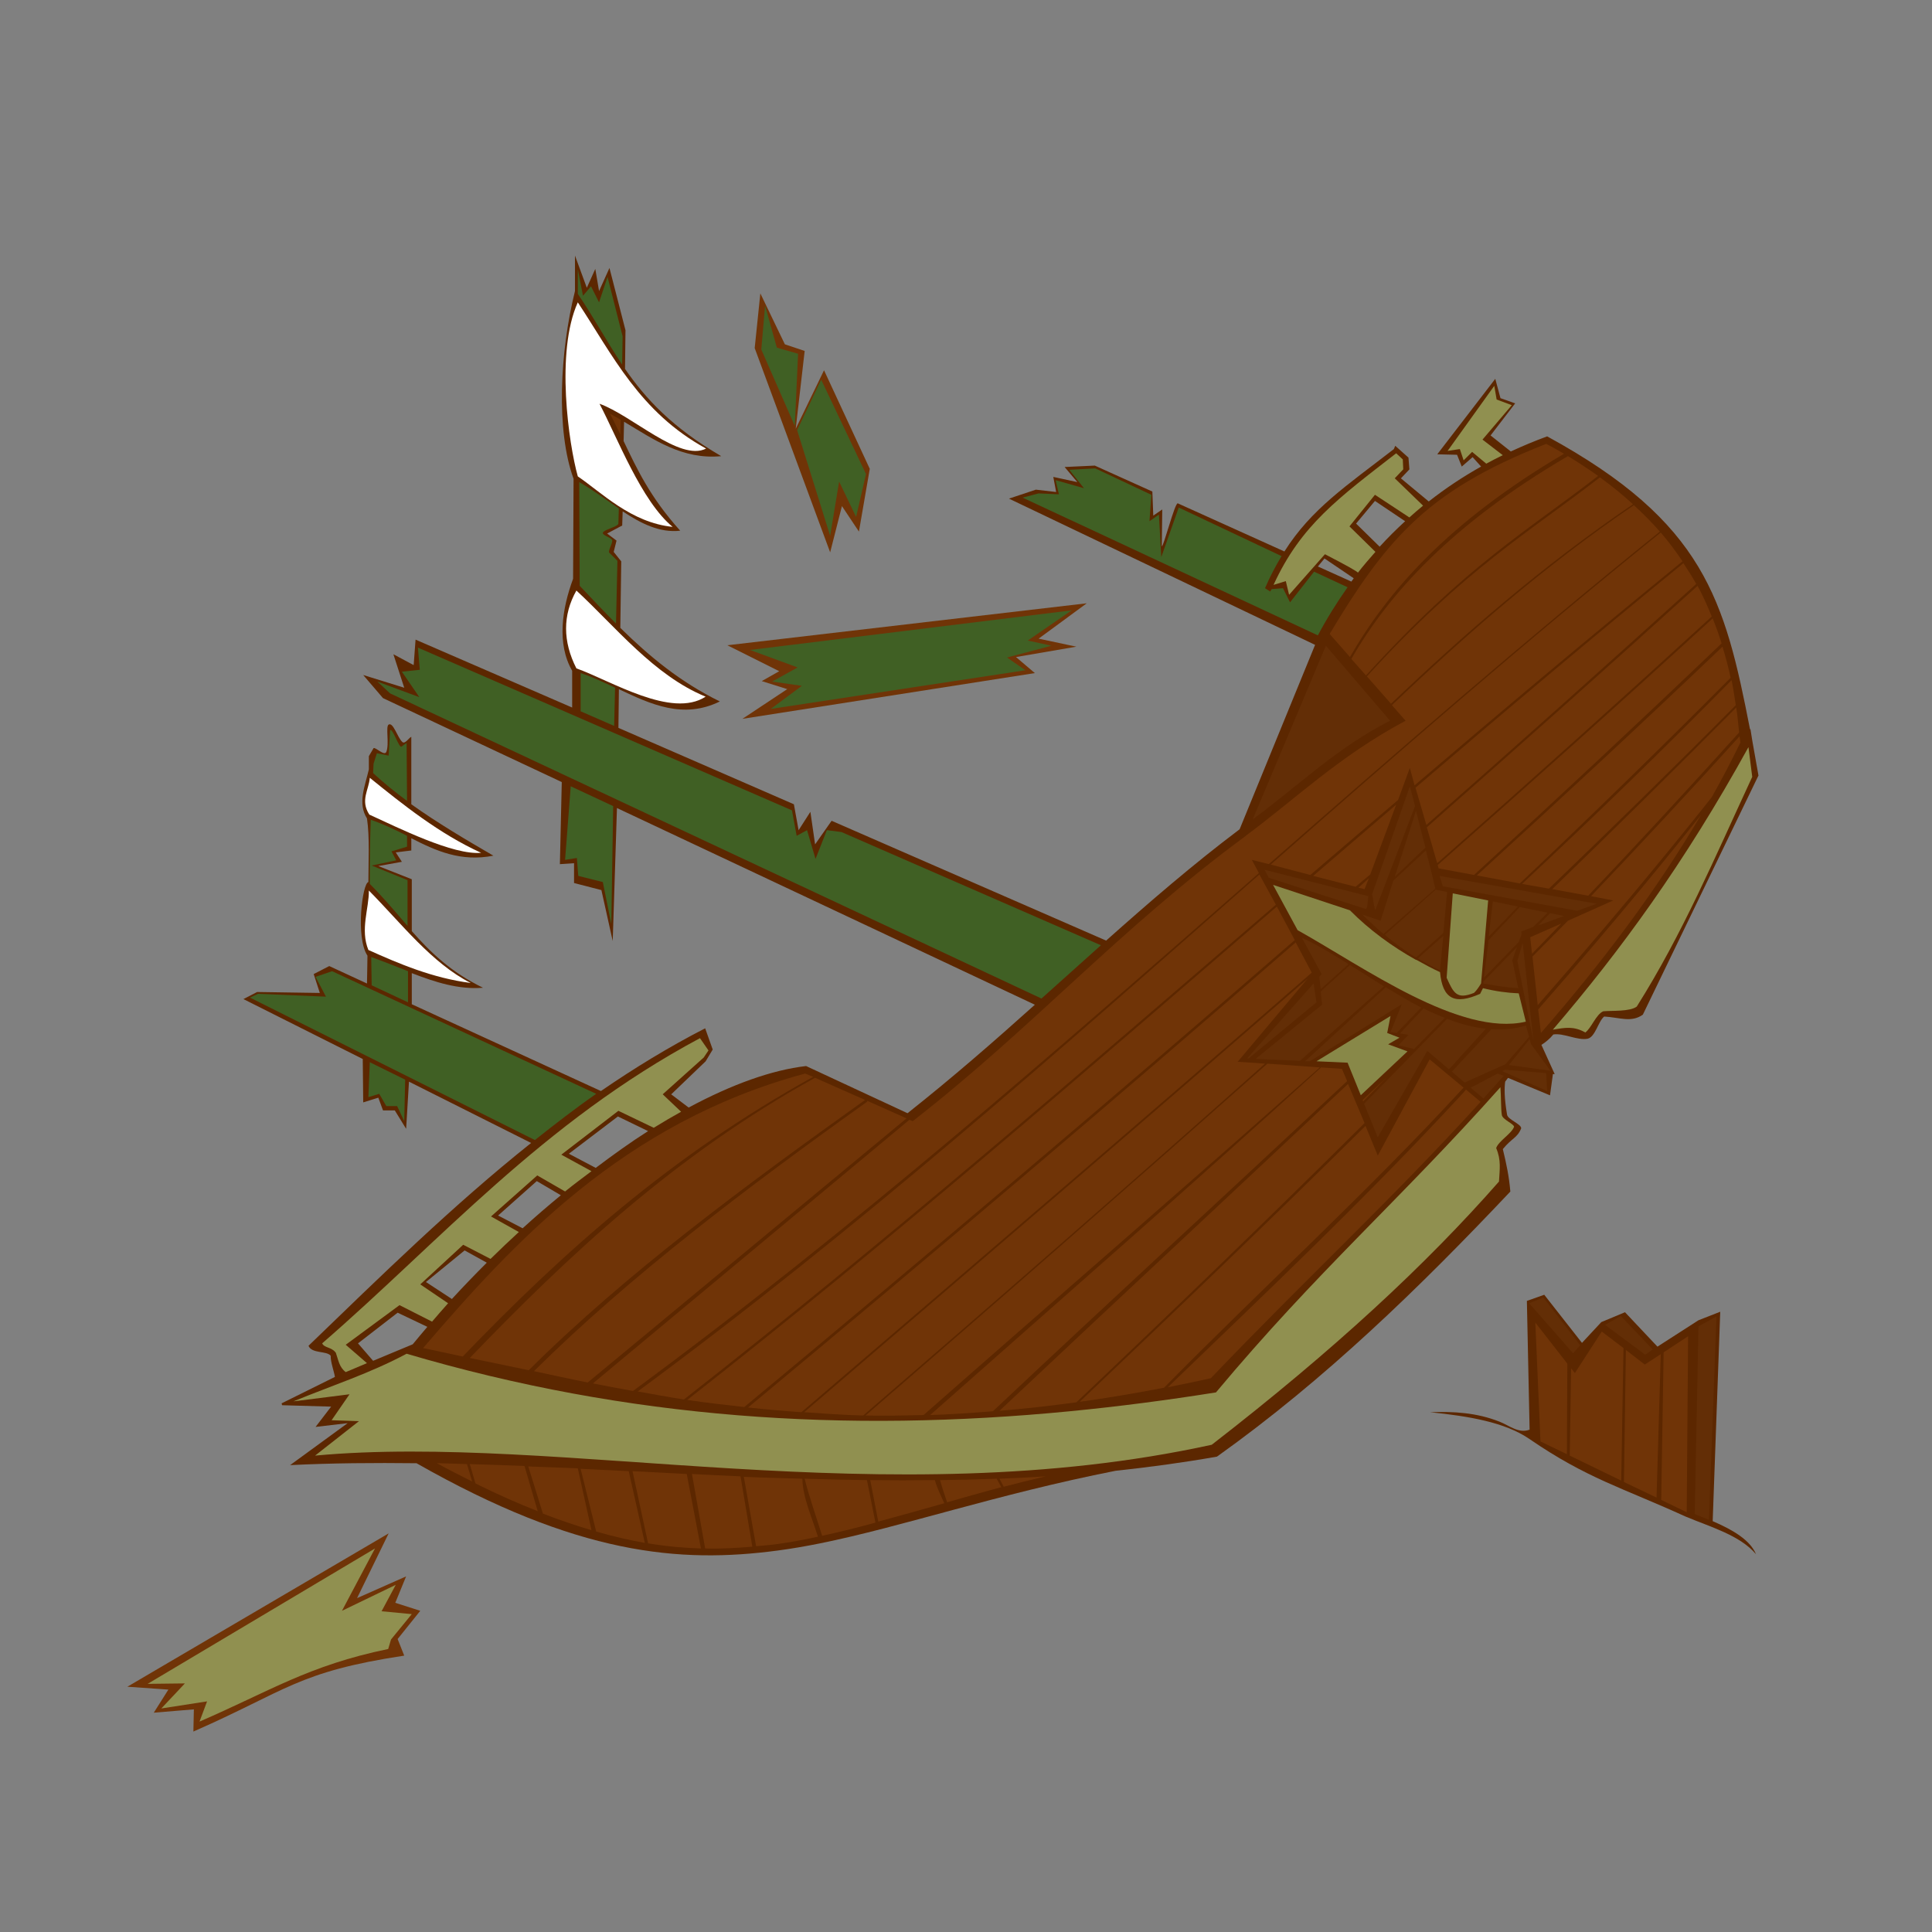 <?xml version="1.0" encoding="UTF-8"?>
<svg version="1.0" viewBox="0 0 128 128" xmlns="http://www.w3.org/2000/svg" xmlns:xlink="http://www.w3.org/1999/xlink">
<rect x="0" y="0" width="128" height="128" fill="#808080" stroke="none"/>
<g fill-rule="evenodd">
<path d="m38.094 16.938v2.344c-1.006 4.039-1.262 9.243-0.094 12.438l-0.031 6.625c-0.728 1.963-1.095 4.304-0.062 6.094v2.438l-10.375-4.5-0.125 1.688-1.344-0.719 0.719 2.219-2.719-0.844 1.312 1.531 11.844 5.562-0.125 5.438 0.938-0.062v1.312l1.812 0.469 0.75 3.375 0.281-8.812 27.688 13.031c-2.725 2.447-5.503 4.867-8.438 7.188l-6.719-3.125c-2.26 0.259-4.92 1.213-7.781 2.75l-1.156-0.875 2.281-2.188 0.469-0.781-0.5-1.406c-2.415 1.241-4.702 2.641-6.906 4.156l-12.531-5.75v-2.062c1.544 0.6 3.117 1.104 4.719 0.969-2.126-1.029-3.486-2.358-4.719-3.75v-3.438l-2.219-0.875 1.562-0.281-0.406-0.625 1.031-0.125v-0.812c1.625 0.831 3.272 1.582 5.438 1.156-1.803-1.048-3.7-2.164-5.438-3.406v-4.469c-0.167 0.068-0.417 0.507-0.594 0.344-0.326-0.299-0.599-1.325-0.906-1.156-0.22 0.121 0.06 1.286-0.156 1.812-0.123 0.299-0.713-0.328-0.844-0.25l-0.312 0.531c-4e-3 0.35 2e-3 0.543 0 0.875-0.255 1.11-0.76 2.251-0.125 3.25 0.186 1.246 0.095 2.853 0.094 4.219-0.39 0.043-0.865 3.665-0.062 4.875-0.012 0.619-0.013 1.158-0.031 1.844l-2.5-1.156-1.031 0.531 0.406 1.25-4.156-0.062-0.906 0.469 7.906 3.969 0.031 2.875 1-0.312 0.312 0.844h0.781l0.75 1.219 0.188-3.125 8.094 4.062c-5.186 4.131-9.957 8.815-14.75 13.438 0.219 0.534 1.189 0.318 1.469 0.656-4e-3 0.456 0.219 1.013 0.281 1.406l-3.531 1.75 0.031 0.125 3.25 0.094-1.031 1.344 2.125-0.25-3.812 2.781c2.781-0.138 5.569-0.157 8.375-0.125 10.659 6.062 17.404 6.653 23.938 5.783 0.909-0.12 1.834-0.281 2.781-0.471 5.491-1.11 11.714-3.256 19.594-4.812 2.226-0.237 4.468-0.54 6.719-0.938 7.171-5.114 13.398-11.172 19.436-17.562-0.084-0.991-0.251-1.794-0.498-2.812 0.598-0.735 0.957-0.733 1.217-1.375 0.01-0.29-0.889-0.578-0.936-0.906-0.192-1.122-0.181-1.782-0.125-2.188l0.188-0.25 2.783 1.156 0.191-1.406h0.119l-0.881-1.938c0.27-0.161 0.561-0.408 0.791-0.688 0.68-0.11 1.599 0.417 2.279 0.281 0.51-0.133 0.7-1.162 1.09-1.469 1.03 0.06 1.8 0.42 2.561-0.125l7.66-15.844-0.41-2.312-0.119-0.75h-0.031c-1.67-8.563-3.009-13.717-13.439-19.406-0.83 0.303-1.63 0.64-2.41 1l-1.34-1.062 1.631-2.125-0.975-0.344-0.344-1.281-3.844 5 1.312 0.031 0.312 0.781 0.719-0.625 0.562 0.625c-1.231 0.689-2.385 1.462-3.469 2.312l-1.844-1.531 0.562-0.594-0.062-0.781-0.875-0.781-0.094 0.219c-3.135 2.431-5.456 3.947-7.25 6.781l-7.062-3.188c-0.195-0.07-0.951 2.913-1.062 2.844l0.031-2.438-0.594 0.406-0.062-1.594-3.812-1.719-2 0.094 0.844 1-1.594-0.344 0.188 1-1.344-0.156-1.781 0.594 20.281 9.688-5 12.219c-3.105 2.338-5.99 4.835-8.844 7.375l-18.188-7.938-1.094 1.562-0.312-2.156-0.781 1.219-0.312-1.719-11.625-5.062 0.031-2.562c2.138 1.013 4.274 1.998 6.688 0.812-2.609-1.28-4.648-2.963-6.594-4.875l0.062-4.406-0.5-0.625 0.188-0.75-0.625-0.469 1-0.531 0.031-0.938c1.21 0.801 2.455 1.437 3.812 1.281-2.002-2.224-2.861-4.085-3.75-5.938l0.031-1.281c1.971 1.176 3.857 2.526 6.438 2.281-3.271-1.908-5.02-3.82-6.375-5.781l0.031-2.562-1.062-4.125-0.688 1.531-0.25-1.469-0.562 1.25-0.781-2.125zm53 16.25 2 1.344c-0.581 0.534-1.155 1.101-1.688 1.688l-1.562-1.531 1.25-1.5zm-3.344 3.812 1.938 1.312c-0.054 0.073-0.103 0.146-0.156 0.219l-2.219-1 0.438-0.531zm-46.812 36.969 2 0.969c-1.145 0.726-2.295 1.554-3.469 2.438l-1.781-0.938 3.25-2.469zm-5.375 4.281 1.594 0.938c-0.846 0.7-1.687 1.417-2.531 2.188l-1.625-0.844 2.562-2.281zm-4.781 4.594 1.469 0.812c-0.774 0.773-1.556 1.581-2.312 2.406l-1.719-1.125 2.562-2.094zm-4.438 4.125 1.969 0.938c-0.327 0.38-0.647 0.767-0.969 1.156l-2.625 1.094-1-1.156 2.625-2.031z" fill="#5c2700"/>
<path d="m38.281 17.844 0.344 1.75 0.531-0.625 0.532 1.062 0.562-1.687 1 3.937c-0.014 0.636-0.019 1.26-0.031 1.875-1.019-1.52-1.84-3.062-2.938-4.687v-1.625z" fill="#406024"/>
<path d="m50.375 19.438-0.375 3.624 5 13.532 0.781-3.063 1.125 1.688 0.719-4.157-3.031-6.531-1.875 3.875 0.593-5.156-1.312-0.438-1.625-3.374z" fill="#703407"/>
<path d="m38.281 20.031c2.311 3.494 4.096 7.279 8.5 9.688-1.738 0.884-4.911-2.201-7.062-2.969 1.199 2.279 2.778 6.454 4.843 8.156-2.738-0.273-4.694-2.266-6.281-3.344-0.599-2.138-1.487-8.249 0-11.531z" fill="#fff"/>
<path d="m50.688 20.25 0.781 2.781 1.406 0.407-0.219 4.781-2.218-5.063 0.25-2.906z" fill="#406024"/>
<path d="m54.406 25.156 2.969 6.25-0.656 2.844-1.125-2.344-0.594 3.594-2.188-7 1.594-3.344z" fill="#406024"/>
<path d="m99 25.562 0.156 0.907 1.004 0.375-1.941 2.281 1.343 1.031c-0.371 0.181-0.734 0.368-1.093 0.563l-0.938-0.781-0.562 0.562-0.25-0.75-0.813 0.125 3.094-4.313z" fill="#909050"/>
<path d="m40.406 27.406c0.242 0.13 0.482 0.267 0.719 0.406-6e-3 0.32-0.026 0.643-0.031 0.969-0.222-0.457-0.433-0.907-0.688-1.375z" fill="#703407"/>
<path d="m102.44 29.406c0.41 0.22 0.8 0.43 1.18 0.656-7.695 4.535-11.69 9.13-14.182 13.469l-1.344-1.531c1.821-3.053 3.398-5.337 5.344-7.219h0.031c5e-3 -5e-3 -5e-3 -0.026 0-0.031 2.21-2.128 4.897-3.739 8.971-5.344z" fill="#703407"/>
<path d="m92.5 30.031 0.438 0.407 0.031 0.656-0.563 0.594 1.875 1.812c-0.309 0.252-0.609 0.516-0.906 0.781l-2.281-1.5-1.688 2.094 1.719 1.687c-0.391 0.446-0.792 0.901-1.156 1.376-0.124-0.113-0.546-0.369-2.188-1.219l-2.375 2.687-0.218-0.906-0.813 0.25c1.817-3.969 4.329-5.769 8.125-8.719z" fill="#909050"/>
<path d="m103.88 30.219c0.7 0.422 1.37 0.868 2 1.312-4.68 3.634-8.725 5.903-15.38 13.219l-0.969-1.094c2.468-4.295 6.637-8.929 14.349-13.437z" fill="#703407"/>
<path d="m72.562 31.031 3.719 1.75-0.125 1.75 0.625-0.437 0.157 2.812 1.156-3.281 6.812 3.219c-0.38 0.635-0.756 1.331-1.094 2.125l0.344 0.219c0.025-0.059 0.069-0.099 0.094-0.157l0.75-0.062 0.469 0.937 1.593-2.031 2.219 1.031c-0.708 1.007-1.37 2.06-1.969 3.188l-19.562-9.125 1.062-0.281 1.344 0.062-0.218-0.938 1.874 0.532-0.968-1.219 1.718-0.094z" fill="#406024"/>
<path d="m106 31.625c0.8 0.576 1.52 1.172 2.19 1.781-6.09 4.145-11.222 8.631-16.034 13.219l-1.594-1.813c6.518-7.142 10.738-9.539 15.438-13.187z" fill="#703407"/>
<path d="m38.375 31.938c0.889 0.513 1.749 1.152 2.625 1.75-9e-3 0.34-0.024 0.631-0.031 1-4e-3 0.206-1.027 0.414-1.031 0.624-4e-3 0.182 0.628 0.316 0.624 0.5-5e-3 0.27-0.213 0.505-0.218 0.782l0.562 0.562-0.094 4.156c-0.797-0.795-1.593-1.639-2.406-2.5l-0.031-6.874z" fill="#406024"/>
<path d="m108.25 33.469c0.62 0.574 1.2 1.149 1.72 1.75-9.01 7.256-17.498 14.669-25.908 22.031l-1.124-0.281 0.468 0.875c-13.452 11.779-26.715 23.445-41.468 34.312-0.893-0.159-1.778-0.328-2.657-0.5l20.969-17.468 0.219 0.093c8.047-6.269 13.551-12.62 22.031-18.875h0.031c5e-3 -3e-3 -5e-3 -0.027 0-0.031 3.235-2.384 6.187-5.279 10.594-7.625l-0.906-1.031c4.796-4.573 10.001-9.144 16.031-13.25z" fill="#703407"/>
<path d="m110.03 35.281c0.53 0.62 1.01 1.263 1.44 1.907-6.07 4.949-11.963 9.898-17.751 14.843l-0.313-1.156-0.781 2.125c-1.947 1.666-3.88 3.306-5.813 4.969l-2.624-0.688c8.384-7.373 16.862-14.76 25.842-22z" fill="#703407"/>
<path d="m111.53 37.312c0.3 0.456 0.59 0.91 0.85 1.376-5.91 5.345-11.86 10.674-17.88 15.968l-0.719-2.468c5.801-4.961 11.679-9.92 17.749-14.876z" fill="#703407"/>
<path d="m112.47 38.812c0.36 0.664 0.66 1.352 0.94 2.032-6.01 5.501-12.07 10.945-18.191 16.344l-0.688-2.376c6.019-5.302 12.009-10.627 17.939-16z" fill="#703407"/>
<path d="m38.188 39.125c2.596 2.398 5.136 5.625 8.562 7.031-2.259 1.468-6.266-1.055-8.562-1.875-0.906-1.774-0.917-3.531 0-5.156z" fill="#fff"/>
<path d="m72 39.969-23.812 2.781 3.437 1.719-1.156 0.656 1.687 0.531-2.968 1.969 19.374-3.031-1.25-1.063 4-0.687-2.5-0.532 3.188-2.343z" fill="#703407"/>
<path d="m71 40.438-2.906 2 1.562 0.343-2.937 0.781 1.219 0.844-16.876 2.563 2.063-1.531-1.969-0.282 1.688-0.937-3.156-1.157 21.312-2.624z" fill="#406024"/>
<path d="m113.47 40.969c0.22 0.549 0.42 1.098 0.59 1.656-5.4 5.161-10.87 10.275-16.404 15.344l-2.344-0.438-0.062-0.219c6.13-5.402 12.21-10.837 18.22-16.343z" fill="#703407"/>
<path d="m87.844 42.781 4.25 4.969c-3.562 1.811-6.074 4.314-9.094 6.531l4.844-11.5z" fill="#632e06"/>
<path d="m114.12 42.844c0.21 0.68 0.39 1.373 0.54 2.062-4.61 4.624-9.27 9.177-13.97 13.625l-2.846-0.531c5.476-4.995 10.916-10.036 16.276-15.156z" fill="#703407"/>
<path d="m27.688 42.906 24.781 10.782 0.312 1.687 0.688-0.375 0.562 1.906 0.75-1.906 0.969 0.125 17.188 7.5c-1.315 1.173-2.626 2.352-3.938 3.531l-43.156-20.218-0.844-0.782 2.781 1.032-1.156-1.688 1.187-0.125-0.124-1.469z" fill="#406024"/>
<path d="m38.469 44.594c0.768 0.253 1.526 0.611 2.281 0.968l-0.062 2.532-2.219-0.969v-2.531z" fill="#406024"/>
<path d="m114.72 45.062c0.12 0.553 0.19 1.101 0.28 1.657-4.11 4.145-8.24 8.172-12.38 12.156l-1.78-0.313c4.72-4.404 9.36-8.897 13.88-13.5z" fill="#703407"/>
<path d="m115.03 46.875c0.09 0.551 0.13 1.104 0.19 1.656-3.28 3.629-6.6 7.243-10 10.813l-2.38-0.438c4.07-3.935 8.13-7.938 12.19-12.031z" fill="#703407"/>
<path d="m25.844 48.375c0.178-0.145 0.572 1.161 0.75 1.094l0.344-0.25 0.031 3.843c-0.803-0.586-1.563-1.206-2.25-1.843 0.014-0.219 0.015-0.4 0.031-0.625l0.219-0.688 0.781 0.156 0.094-1.687z" fill="#406024"/>
<path d="m115.25 48.781c0.01 0.136 0.05 0.27 0.06 0.407-0.6 1.232-1.23 2.436-1.9 3.624-1.18 1.5-5.45 6.845-11.53 13.782l-0.35-3.219c0.78-0.795 1.57-1.578 2.35-2.375l3-1.344-1.47-0.281c3.34-3.503 6.61-7.029 9.84-10.594z" fill="#703407"/>
<path d="m115.84 49.5 0.25 1.969c-2.52 5.429-4.62 10.409-7.65 15.219-0.46 0.346-1.65 0.257-2.22 0.312-0.48 0.206-0.78 1.103-1.19 1.406-0.75-0.432-1.33-0.328-2.15-0.187 4.46-5.206 8.7-10.997 12.96-18.719z" fill="#909050"/>
<path d="m24.5 51.531c2.18 1.765 4.608 3.711 7.375 4.969-1.838 0.174-5.51-1.668-7.406-2.531-0.618-0.945-0.025-1.648 0.031-2.438z" fill="#fff"/>
<path d="m37.812 52.094 2.813 1.312-0.125 7.813-0.562-2.781-1.626-0.407-0.093-1.187-0.781 0.125 0.374-4.875z" fill="#406024"/>
<path d="m93.406 52.094 0.344 1.312-2.625 6.875c-0.072-0.057-0.143-0.666-0.219-1.031l2.5-7.156z" fill="#632e06"/>
<path d="m92.5 53.312-1.719 4.626c-0.318 0.276-0.651 0.535-0.969 0.812l-2.812-0.719c1.828-1.575 3.66-3.141 5.5-4.719z" fill="#703407"/>
<path d="m93.812 53.719 0.626 2.437-2.032 1.938 1.406-4.375z" fill="#632e06"/>
<path d="m112.69 54c-2.97 5.041-6.53 9.759-10.6 14.438l-0.18-1.563c5.44-6.2 9.07-10.725 10.78-12.875z" fill="#703407"/>
<path d="m24.562 54.312c0.835 0.283 1.624 0.66 2.407 1.063v0.719l-1.031 0.312 0.312 0.594-1.625 0.344 2.375 0.968v3.032c-0.809-0.935-1.597-1.875-2.5-2.782-0.01-1.389 0.017-2.821 0.062-4.25z" fill="#406024"/>
<path d="m94.469 56.344 0.406 1.594 0.219 0.937-3.438 3c-0.477-0.404-0.936-0.839-1.406-1.281l1.219 0.406 0.843-2.656 2.157-2z" fill="#632e06"/>
<path d="m83.781 57.625 6.875 1.75c-0.053 0.383-0.056 0.883-0.187 0.844l-6.407-2.063-0.281-0.531z" fill="#632e06"/>
<path d="m83.438 57.938 1.093 2c-12.871 11.088-25.573 22.092-39.219 32.781-1.03-0.156-2.055-0.354-3.062-0.531 14.703-10.847 27.852-22.52 41.188-34.25z" fill="#703407"/>
<path d="m95.375 58.031 10.405 1.844-1.28 0.469-8.906-1.625-0.219-0.688z" fill="#632e06"/>
<path d="m90.688 58.188-0.282 0.718-0.406-0.094c0.231-0.206 0.458-0.416 0.688-0.624z" fill="#703407"/>
<path d="m84.344 58.625 5.094 1.687c1.294 1.307 2.8 2.403 4.374 3.282h0.032c0.517 0.287 1.037 0.575 1.562 0.812 0.169 1.812 0.993 2.171 2.656 1.438l0.188-0.375c0.826 0.206 1.611 0.312 2.37 0.343l0.47 1.876c-4.354 1.013-10.72-3.608-15.121-6.063l-1.625-3z" fill="#888848"/>
<path d="m95.094 58.938 0.781 0.156-0.25 2.718-1.813 1.626c-0.731-0.449-1.405-0.949-2.062-1.5l3.344-2.969v-0.031z" fill="#632e06"/>
<path d="m24.438 59c2.149 2.17 4.168 4.818 6.75 6.125-2.518-0.321-4.749-1.274-6.782-2.187-0.553-1.356 0.044-2.74 0.032-3.938z" fill="#fff"/>
<path d="m96.25 59.188 2.344 0.468-0.469 5.5c-0.155 0.249-0.299 0.47-0.469 0.625-1.132 0.452-1.348 0.031-1.812-1l0.406-5.593z" fill="#888848"/>
<path d="m98.906 59.719 1.654 0.343-1.935 2 0.281-2.343z" fill="#632e06"/>
<path d="m84.594 60.062 1.187 2.219c-12.025 10.447-24.222 20.761-36.469 30.938-1.283-0.143-2.541-0.284-3.781-0.469 13.597-10.657 26.254-21.642 39.063-32.688z" fill="#703407"/>
<path d="m100.69 60.094 1.84 0.375-0.94 0.937-0.81 0.313 0.03 0.187-0.19 0.5-2.308 2.375 0.313-2.5 2.065-2.187z" fill="#632e06"/>
<path d="m102.69 60.5 0.93 0.188-1.71 0.624 0.78-0.812z" fill="#632e06"/>
<path d="m103.44 61.188c-0.65 0.667-1.29 1.333-1.94 2l-0.12-1.094 2.06-0.906z" fill="#703407"/>
<path d="m95.625 62-0.219 2.281c-0.517-0.225-1.003-0.502-1.468-0.781l1.687-1.5z" fill="#632e06"/>
<path d="m86.25 62.125c0.957 0.445 2.01 1.072 3.094 1.75l-1.844 1.656-0.094-0.812 0.156-0.188-1.312-2.406z" fill="#632e06"/>
<path d="m85.844 62.438 1.062 2c-11.145 9.72-22.432 19.37-33.812 29.124-1.203-0.083-2.373-0.186-3.532-0.312 12.232-10.163 24.337-20.42 36.282-30.812z" fill="#703407"/>
<path d="m100.88 62.469 0.71 6.469-1.06-5.282 0.35-1.187z" fill="#632e06"/>
<path d="m100.5 62.75-0.31 0.875 0.4 1.844c-0.825-0.055-1.596-0.171-2.309-0.313v-0.125l0.031-0.031 2.188-2.25z" fill="#632e06"/>
<path d="m24.594 63.406c0.796 0.288 1.618 0.613 2.437 0.938v2.062l-2.406-1.125c-0.012-0.731-0.019-1.21-0.031-1.875z" fill="#406024"/>
<path d="m89.438 63.938c0.736 0.461 1.477 0.933 2.25 1.406l-5.563 4.937-2.937-0.125 4.406-3.594-0.094-0.874 1.938-1.75z" fill="#632e06"/>
<path d="m22 64.344 17.5 8.125c-1.396 0.97-2.731 2.009-4.062 3.062l-18.876-9.437 0.532-0.25 4.5 0.187-0.688-1.312 1.094-0.375z" fill="#406024"/>
<path d="m86.625 64.844-4.625 5.5 1.812 0.125c-8.785 7.827-17.673 15.588-26.624 23.312-1.331-0.029-2.635-0.133-3.907-0.219 11.212-9.61 22.344-19.134 33.344-28.718z" fill="#703407"/>
<path d="m87.031 65.156 0.188 1.25-4.5 3.719h-0.094l4.406-4.969z" fill="#632e06"/>
<path d="m91.812 65.406c0.776 0.472 1.551 0.941 2.344 1.344l-1.625 1.688-0.406-0.063 0.75-1.844-6.094 3.781h-0.312l5.343-4.906z" fill="#632e06"/>
<path d="m94.312 66.812c0.462 0.231 0.944 0.441 1.407 0.626l-2.031 2.062-1.032-0.25 0.656-0.688-0.562-0.093 1.562-1.657z" fill="#632e06"/>
<path d="m92.125 67.312-0.219 1.126 0.813 0.312-0.75 0.438 1.281 0.468-3.094 2.906-0.875-2.156-2.062-0.094 4.906-3z" fill="#888848"/>
<path d="m95.875 67.5c0.867 0.335 1.712 0.562 2.563 0.656l-2.438 2.688-1.438-1.219-3.281 5.719-0.906-2.219 5.5-5.625z" fill="#632e06"/>
<path d="m101.09 67.938 0.22 0.75-1.591 1.843h-0.031l-2.657 1.188-0.843-0.719 2.624-2.812c0.776 0.046 1.538-4e-3 2.278-0.25z" fill="#632e06"/>
<path d="m46.375 68.781 0.563 0.813-0.313 0.468-2.719 2.438 1.219 1.156c-0.594 0.33-1.204 0.685-1.813 1.063l-2.343-1.125-3.781 2.906 2 1.094c-0.575 0.437-1.173 0.872-1.75 1.344l-1.844-1.063-3.063 2.719 1.844 1.031c-0.626 0.577-1.255 1.168-1.875 1.781l-1.812-0.937-2.844 2.625 1.844 1.25c-0.362 0.397-0.707 0.81-1.063 1.218l-2.156-1.093-3.563 2.625 1.406 1.218-1.406 0.594c-0.436-0.326-0.485-0.799-0.656-1.281-0.289-0.394-0.765-0.312-0.906-0.625 7.824-6.78 14.575-14.627 25.031-20.219z" fill="#909050"/>
<path d="m101.34 68.844 0.1 0.344 1.28 1.75-2.751-0.376 1.371-1.718z" fill="#632e06"/>
<path d="m94.719 70.188 2.25 1.874c-0.04 0.044-0.085 0.082-0.125 0.126-6.137 6.686-13.412 13.334-19.719 19.75-1.926 0.375-3.792 0.686-5.594 0.937 6.384-6.053 12.723-12.128 18.938-18.281l0.812 1.968 3.438-6.374z" fill="#703407"/>
<path d="m24.5 70.375 2.344 1.156-0.063 2.75-0.469-1h-0.718l-0.469-0.812-0.719 0.219 0.094-2.313z" fill="#406024"/>
<path d="m83.969 70.469 3.469 0.25c-8.63 7.669-17.43 15.269-26.25 23.031-1.307 0.032-2.596 0.057-3.844 0.031 9.002-7.768 17.819-15.503 26.625-23.312z" fill="#703407"/>
<path d="m87.531 70.719 1.375 0.093 0.344 0.813c-7.804 7.312-15.652 14.514-23.469 21.875-1.42 0.11-2.806 0.21-4.156 0.25 8.781-7.771 17.356-15.246 25.906-23.031z" fill="#703407"/>
<path d="m99.719 70.875 2.721 0.219 0.06 1.187-2.969-1.312 0.188-0.094z" fill="#632e06"/>
<path d="m53.344 71.125 0.531 0.219c-9.441 5.212-16.653 11.699-23.219 18.531-0.877-0.185-1.743-0.384-2.625-0.563 5.957-6.935 13.252-14.944 25.313-18.187z" fill="#703407"/>
<path d="m99.219 71.125 0.406 0.156c-0.095 0.108-0.187 0.206-0.281 0.313-0.359 0.404-0.707 0.794-1.063 1.187l-0.843-0.719 1.781-0.937z" fill="#632e06"/>
<path d="m91.906 71.344-1.594 1.625-0.031-0.094 1.625-1.531z" fill="#703407"/>
<path d="m54 71.406 3.312 1.469c-7.917 5.656-15.865 11.518-22.281 17.906-1.302-0.274-2.608-0.538-3.906-0.812 6.455-6.704 13.609-13.449 22.875-18.563z" fill="#703407"/>
<path d="m89.312 71.812 1.094 2.594c-6.261 6.224-12.643 12.385-19.094 18.5-1.755 0.241-3.444 0.428-5.093 0.563 7.725-7.274 15.416-14.423 23.093-21.657z" fill="#703407"/>
<path d="m99.406 72.031c0.052 0.617 0.026 1.377 0.094 1.844 0.043 0.295 0.82 0.594 0.81 0.781-0.17 0.459-1.024 0.936-1.185 1.406 0.344 0.808 0.228 1.423 0.187 2.219-4.843 5.516-10.939 11.17-19.031 17.438-21.685 4.741-43.195-0.783-59.406 0.719l2.906-2.282-1.812-0.062 1.187-1.719-3.718 0.469c2.509-1.03 5.095-1.865 7.5-3.156 14.752 4.351 29.115 5.251 43.937 3.812 3.204-0.311 6.433-0.731 9.687-1.25 6.741-8.068 12.186-12.743 18.844-20.219z" fill="#909050"/>
<path d="m97.125 72.188 0.969 0.812c-5.916 6.51-11.515 11.657-17.875 18.312-0.972 0.218-1.904 0.409-2.844 0.594 6.656-6.405 13.325-12.733 19.594-19.531 0.056-0.06 0.101-0.128 0.156-0.187z" fill="#703407"/>
<path d="m57.469 72.938 2.593 1.156-21.124 17.5c-1.198-0.236-2.381-0.502-3.563-0.75 6.361-6.302 14.139-12.187 22.063-17.844l0.031-0.062z" fill="#703407"/>
<path d="m102.31 85.781-1.15 0.407 0.18 8.531c-0.73 0.274-1.341-0.277-1.996-0.531-1.532-0.605-3.063-0.682-4.594-0.626 2.527 0.262 4.951 0.652 6.59 1.782 3.8 2.609 6.13 3.216 10.32 5.126 1.69 0.71 3.61 1.24 4.68 2.5-0.39-0.94-1.53-1.61-2.87-2.19l0.5-13.874-1.44 0.563-2.72 1.75-2.15-2.281-1.57 0.656-1.28 1.375-2.5-3.188z" fill="#5c2700"/>
<path d="m102.25 85.969 2.44 3.156-0.47 0.531-2.91-3.312 0.94-0.375z" fill="#632e06"/>
<path d="m107.38 87.188 2.12 2.218-0.5 0.344-2.66-1.969 1.04-0.593z" fill="#632e06"/>
<path d="m113.72 87.219-0.5 13.471c-0.31-0.13-0.62-0.25-0.94-0.38l0.25-12.435 1.19-0.656z" fill="#632e06"/>
<path d="m101.72 87.625 2.12 2.719-0.03 6-1.75-0.844-0.34-7.875z" fill="#703407"/>
<path d="m106.12 88.219 1.44 1.093-0.15 8.782-3.41-1.656 0.09-5.782 0.25 0.313 1.78-2.75z" fill="#703407"/>
<path d="m111.84 88.531-0.09 11.659-1.69-0.815 0.16-9.781 1.62-1.063z" fill="#703407"/>
<path d="m107.72 89.438 1.25 0.968 1.06-0.687-0.28 9.5-2.16-1.031 0.13-8.75z" fill="#703407"/>
<path d="m28.938 96.938c0.663 0.012 1.334 0.044 2 0.062l0.343 1.156c-0.758-0.383-1.539-0.775-2.343-1.218z" fill="#703407"/>
<path d="m31.125 97c1.206 0.034 2.414 0.076 3.625 0.125l0.875 2.995c-1.299-0.514-2.679-1.116-4.125-1.839l-0.375-1.281z" fill="#703407"/>
<path d="m35 97.156c1.096 0.046 2.181 0.072 3.281 0.125l0.907 4.099c-1.032-0.31-2.095-0.66-3.219-1.1l-0.969-3.124z" fill="#703407"/>
<path d="m38.469 97.312c1.054 0.052 2.129 0.102 3.187 0.157l1.063 4.751c-1.032-0.18-2.1-0.43-3.219-0.75l-1.031-4.158z" fill="#703407"/>
<path d="m41.906 97.469c1.192 0.061 2.396 0.127 3.594 0.187l0.938 4.934c-1.123-0.03-2.294-0.14-3.5-0.34l-1.032-4.781z" fill="#703407"/>
<path d="m45.844 97.656c1.073 0.054 2.141 0.109 3.218 0.156l0.782 4.658c-1.026 0.09-2.058 0.15-3.125 0.12l-0.875-4.934z" fill="#703407"/>
<path d="m69.281 97.812c-0.958 0.225-1.89 0.456-2.781 0.688l-0.281-0.531c1.017-0.041 2.04-0.091 3.062-0.157z" fill="#703407"/>
<path d="m49.281 97.844c1.294 0.056 2.574 0.083 3.875 0.125 0.043 1.309 0.646 2.571 1.032 3.841-0.934 0.2-1.861 0.38-2.782 0.5-0.436 0.06-0.873 0.09-1.312 0.13l-0.813-4.596z" fill="#703407"/>
<path d="m53.312 97.969c1.371 0.043 2.746 0.074 4.126 0.093l0.562 2.818c-1.212 0.33-2.381 0.62-3.531 0.87-0.355-1.15-0.915-2.75-1.157-3.781z" fill="#703407"/>
<path d="m66.031 97.969 0.313 0.562c-1.274 0.334-2.434 0.671-3.594 1-0.171-0.485-0.332-0.974-0.469-1.469 1.245-0.016 2.498-0.044 3.75-0.093z" fill="#703407"/>
<path d="m57.656 98.062c1.423 0.019 2.849 0.016 4.282 0 0.148 0.551 0.4 1.021 0.624 1.532-1.518 0.436-2.996 0.836-4.374 1.216l-0.532-2.748z" fill="#703407"/>
<path d="m25.75 101.59-17.312 10.16 2.718 0.19-0.968 1.53 2.656-0.22-0.032 1.47c6.177-2.71 6.898-3.96 13.969-5.03l-0.437-1.1 1.5-1.87-1.656-0.53 0.718-1.75-3.25 1.44 2.094-4.29z" fill="#703407"/>
<path d="m24.844 102.59-2.188 4.13 3.563-1.72-0.938 1.75 2 0.19-1.375 1.68-0.187 0.63c-5.275 1.09-7.832 2.79-12.5 4.81l0.5-1.34-3.031 0.47 1.562-1.66-2.469 0.03 15.063-8.97z" fill="#909050"/>
</g>
</svg>
